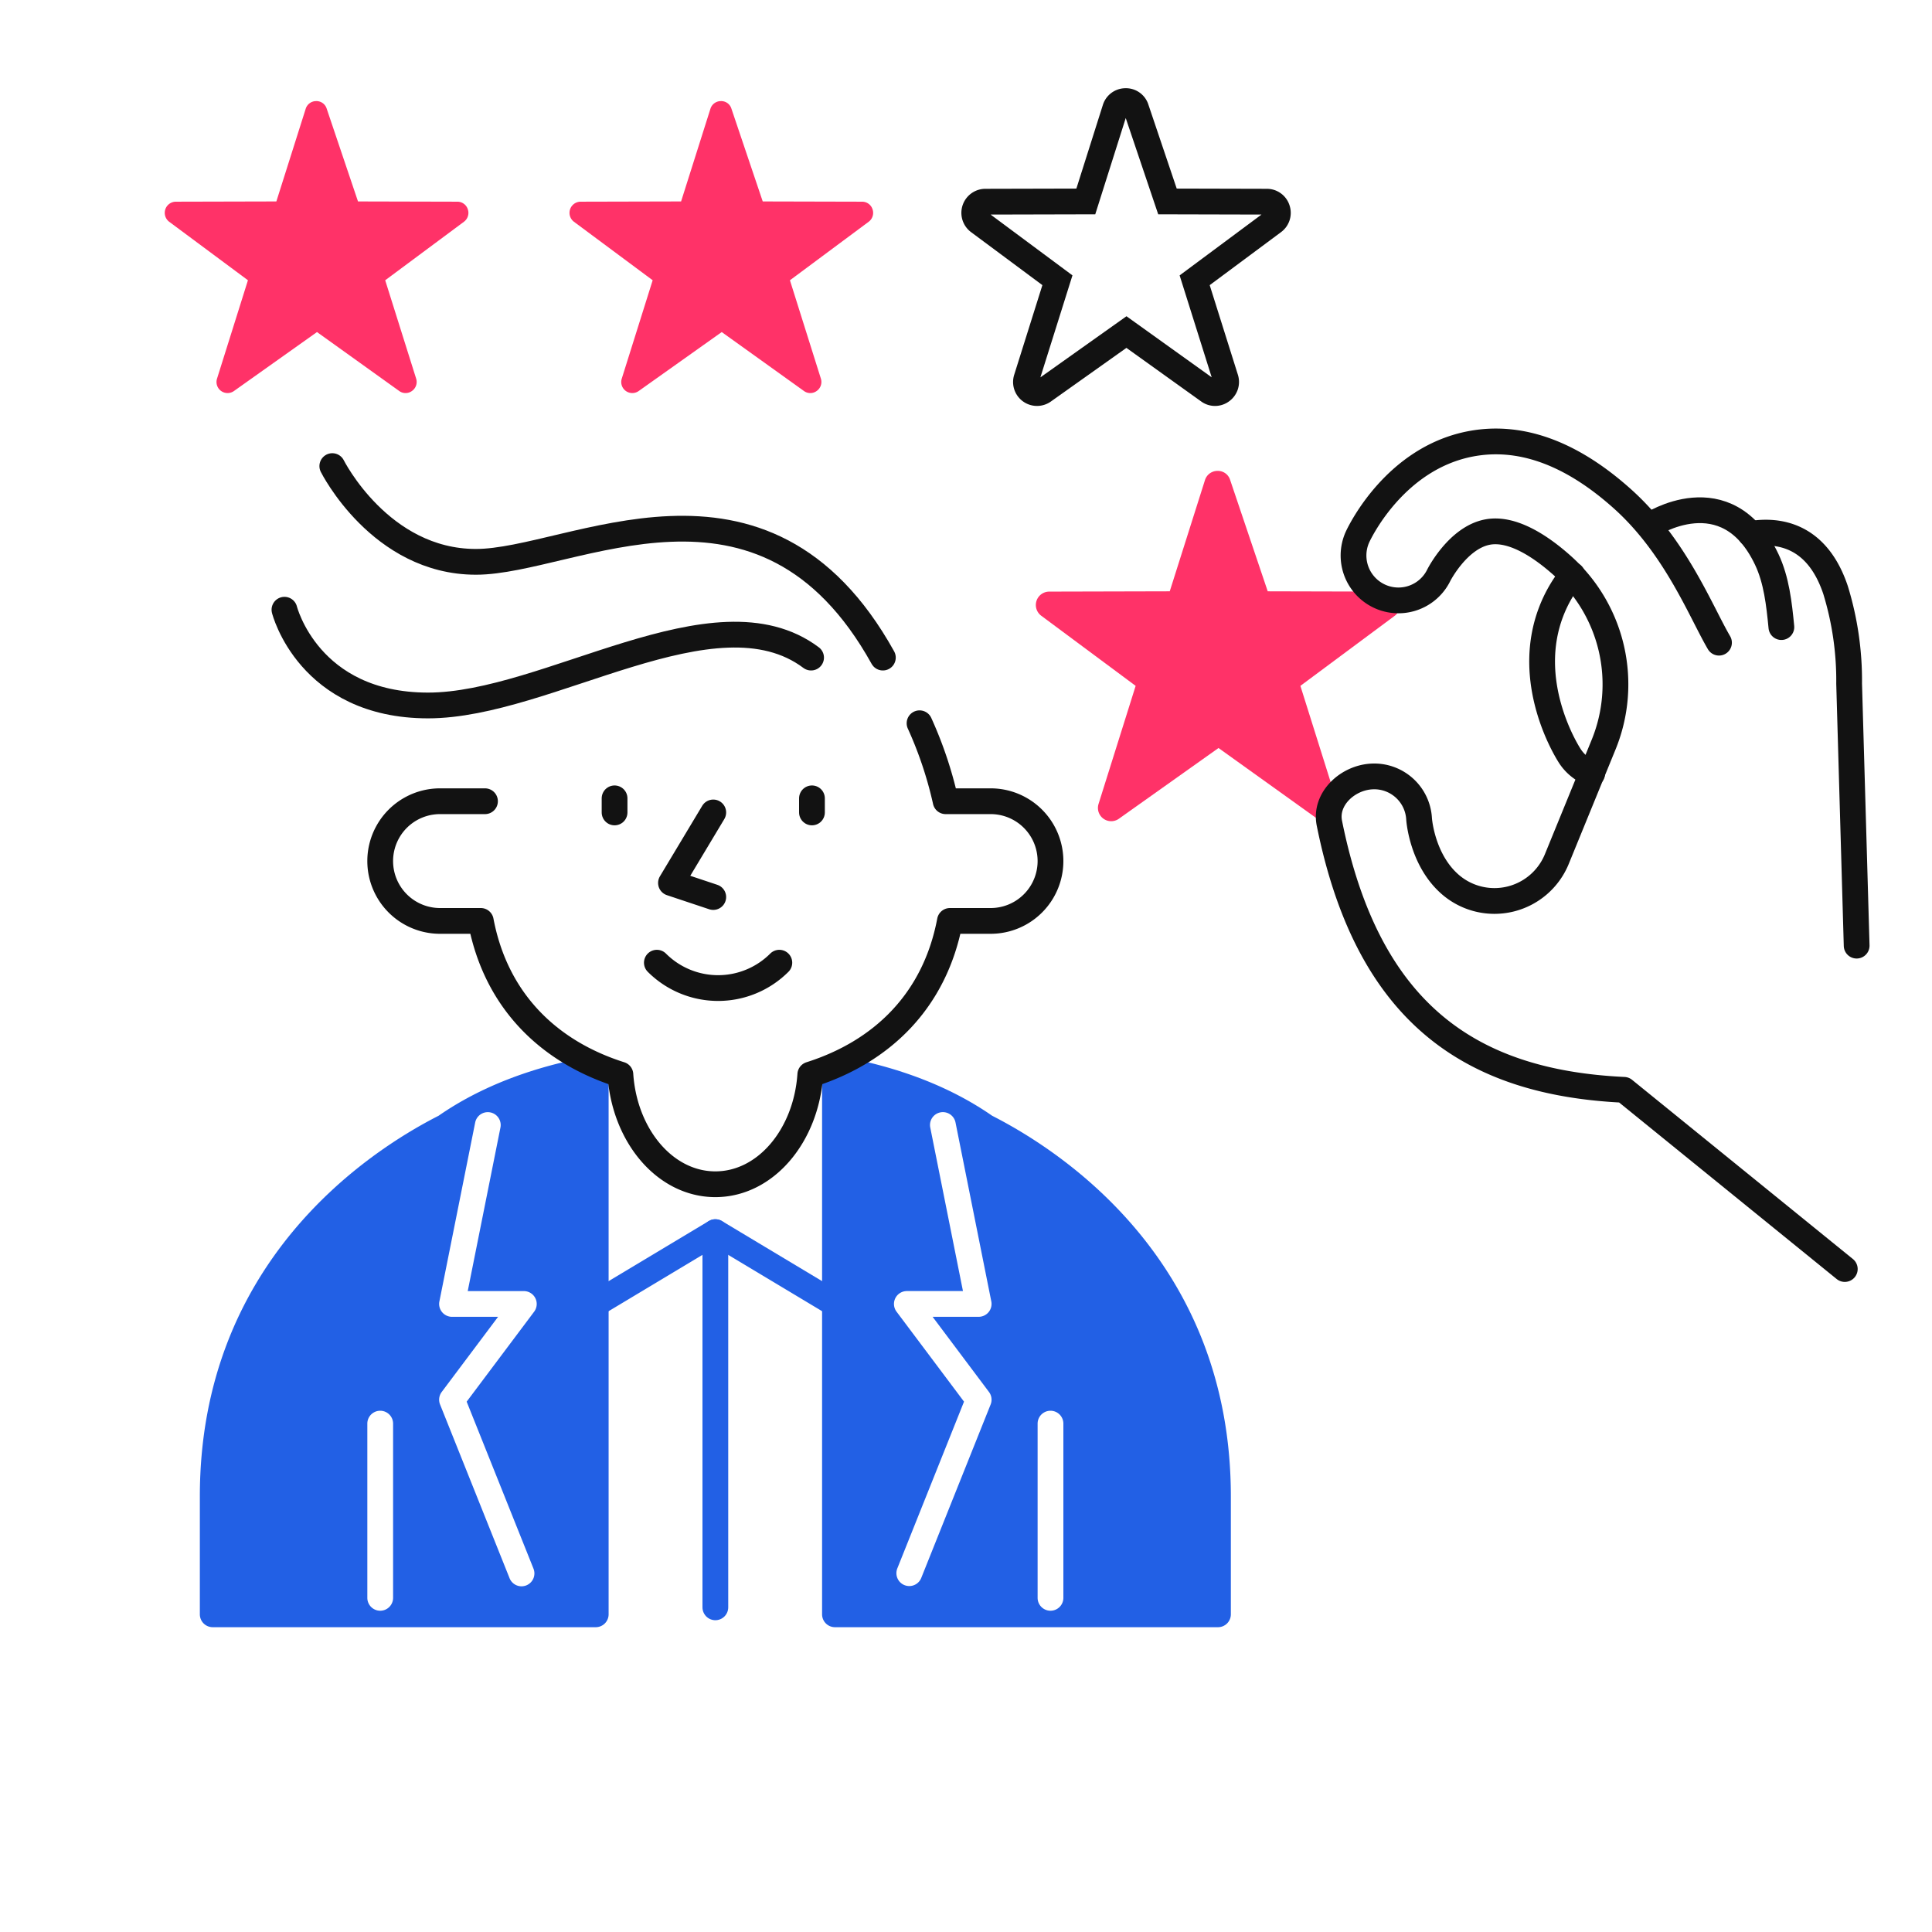 <svg xmlns="http://www.w3.org/2000/svg" viewBox="0 0 300 300"><defs><style>.a{fill:#2260e5;}.b,.c,.e{fill:none;stroke-width:4px;}.b,.e{stroke:#121212;}.b,.c{stroke-linecap:round;stroke-linejoin:round;}.c{stroke:#2260e5;}.d{fill:#ff3268;}.d,.e{fill-rule:evenodd;}.e{stroke-miterlimit:10;}</style></defs><title>103-Favorite-Election-Candidate-Man</title><path class="a" d="M93.791,164.4a2.005,2.005,0,0,0-1.633-.437c-9.49,1.671-17.582,4.8-24.054,9.29-11.252,5.737-37.072,22.869-37.072,59.1V250.67a2,2,0,0,0,2,2H92.505a2,2,0,0,0,2-2V165.93A2,2,0,0,0,93.791,164.4ZM61.039,248.112a2,2,0,0,1-4,0V221.061a2,2,0,0,1,4,0Zm21.8-4.535a2,2,0,0,1-1.114,2.6,2.026,2.026,0,0,1-.743.143,2,2,0,0,1-1.857-1.258L68.333,218.087a2,2,0,0,1,.257-1.943l8.751-11.669H70.19a2,2,0,0,1-1.961-2.393l5.561-27.8a2,2,0,0,1,3.922.785l-5.083,25.412h8.712a2,2,0,0,1,1.6,3.2l-10.477,13.97Z"/><path class="a" d="M154.054,173.25c-6.472-4.494-14.564-7.619-24.054-9.29a2,2,0,0,0-2.347,1.97v84.74a2,2,0,0,0,2,2h59.473a2,2,0,0,0,2-2V232.353C191.126,196.12,165.306,178.987,154.054,173.25Zm-.486,42.894a2,2,0,0,1,.257,1.943L143.05,245.024a2,2,0,0,1-1.858,1.258,2.024,2.024,0,0,1-.742-.143,2,2,0,0,1-1.114-2.6l10.357-25.893-10.477-13.97a2,2,0,0,1,1.6-3.2h8.712l-5.082-25.412a2,2,0,0,1,3.922-.785l5.561,27.8a2,2,0,0,1-1.961,2.393h-7.152Zm11.552,31.968a2,2,0,0,1-4,0V221.061a2,2,0,0,1,4,0Z"/><path class="b" d="M51.6,72.374s7.434,14.868,22.3,14.868,44.606-18.586,63.192,14.869"/><path class="b" d="M75.308,124.414H68.331a9.293,9.293,0,0,0,0,18.586h6.325c2.35,12.427,10.579,20.341,21.679,23.856.642,9.526,6.958,17.033,14.744,17.033s14.1-7.507,14.743-17.033c11.1-3.515,19.33-11.429,21.68-23.856h6.324a9.293,9.293,0,1,0,0-18.586h-6.987a61.5,61.5,0,0,0-4.051-12.106"/><path class="b" d="M44.17,94.677s3.717,14.868,22.3,14.868,44.606-18.586,59.475-7.434"/><polyline class="c" points="92.493 202.475 111.079 191.323 129.665 202.475"/><path class="d" d="M72.029,34.443a1.711,1.711,0,0,0,.615-1.933,1.694,1.694,0,0,0-1.63-1.192L55.59,31.28,50.728,16.872A1.66,1.66,0,0,0,49.083,15.7a1.693,1.693,0,0,0-1.617,1.2L42.912,31.28,27.3,31.318a1.733,1.733,0,0,0-1.019,3.123L38.5,43.517,33.708,58.771a1.717,1.717,0,0,0,2.637,1.935l12.878-9.144L61.972,60.7a1.673,1.673,0,0,0,2.011,0,1.708,1.708,0,0,0,.631-1.924l-4.8-15.256Z"/><path class="d" d="M134.876,34.443a1.713,1.713,0,0,0,.615-1.933,1.694,1.694,0,0,0-1.63-1.192l-15.424-.038-4.862-14.408A1.66,1.66,0,0,0,111.93,15.7a1.694,1.694,0,0,0-1.618,1.2L105.759,31.28l-15.609.038a1.733,1.733,0,0,0-1.019,3.123l12.215,9.076L96.555,58.771a1.717,1.717,0,0,0,2.637,1.935l12.878-9.144L124.818,60.7a1.674,1.674,0,0,0,2.012,0,1.708,1.708,0,0,0,.631-1.924l-4.8-15.256Z"/><path class="e" d="M197.723,34.443a1.714,1.714,0,0,0,.615-1.933,1.694,1.694,0,0,0-1.631-1.192l-15.424-.038-4.861-14.408a1.66,1.66,0,0,0-1.645-1.174,1.694,1.694,0,0,0-1.618,1.2L168.605,31.28,153,31.318a1.733,1.733,0,0,0-1.02,3.123l12.216,9.076L159.4,58.771a1.717,1.717,0,0,0,2.637,1.935l12.877-9.144L187.665,60.7a1.673,1.673,0,0,0,2.011,0,1.707,1.707,0,0,0,.631-1.924l-4.8-15.256Z"/><path class="d" d="M216.579,95.614a2.057,2.057,0,0,0,.738-2.32,2.033,2.033,0,0,0-1.957-1.429l-18.508-.046-5.835-17.29a1.989,1.989,0,0,0-1.974-1.408,2.032,2.032,0,0,0-1.941,1.445l-5.464,17.253-18.731.046a2.079,2.079,0,0,0-1.223,3.747L176.343,106.5l-5.749,18.3a2.06,2.06,0,0,0,3.164,2.322l15.453-10.972,15.3,10.963a2.006,2.006,0,0,0,2.413,0,2.046,2.046,0,0,0,.757-2.309L201.924,106.5Z"/><line class="c" x1="111.079" y1="191.323" x2="111.079" y2="249.586"/><path class="b" d="M256.245,81.557s11.86-7.866,18.1,5.318c1.508,3.187,1.916,6.871,2.267,10.5"/><path class="b" d="M266.924,99.793c-2.827-4.833-6.739-14.938-14.994-22.334-8.03-7.2-16.026-10.056-23.775-8.5l-.035.007c-11.341,2.307-16.737,13.161-17.314,14.389a6.974,6.974,0,0,0,12.6,5.979c.025-.056,2.947-5.785,7.5-6.7l.04-.008c3.975-.772,8.539,2.412,11.67,5.218a24.734,24.734,0,0,1,6.388,27.79L241.74,133.4a10.463,10.463,0,0,1-16.473,4c-4.407-3.762-4.893-9.991-4.911-10.219a6.971,6.971,0,0,0-7.26-6.615c-3.831.155-7.431,3.486-6.67,7.262,5.95,29.551,21.929,40.279,45.741,41.4l34.29,27.826"/><path class="b" d="M244.155,89.282a20.919,20.919,0,0,0-3.282,5.678l-.013.034c-4.133,10.81,2.135,21.184,2.862,22.33a6.913,6.913,0,0,0,3.508,2.809"/><path class="b" d="M288.3,146.838l-1.168-40.67a47.857,47.857,0,0,0-2.109-14.556c-2.925-8.733-9.072-9.4-13.2-8.7"/><polyline class="b" points="110.755 126.155 104.187 137.102 110.755 139.291"/><line class="b" x1="95.43" y1="123.966" x2="95.43" y2="126.155"/><line class="b" x1="126.08" y1="123.966" x2="126.08" y2="126.155"/><path class="b" d="M121.015,149.487a13.448,13.448,0,0,1-19.017,0"/></svg>